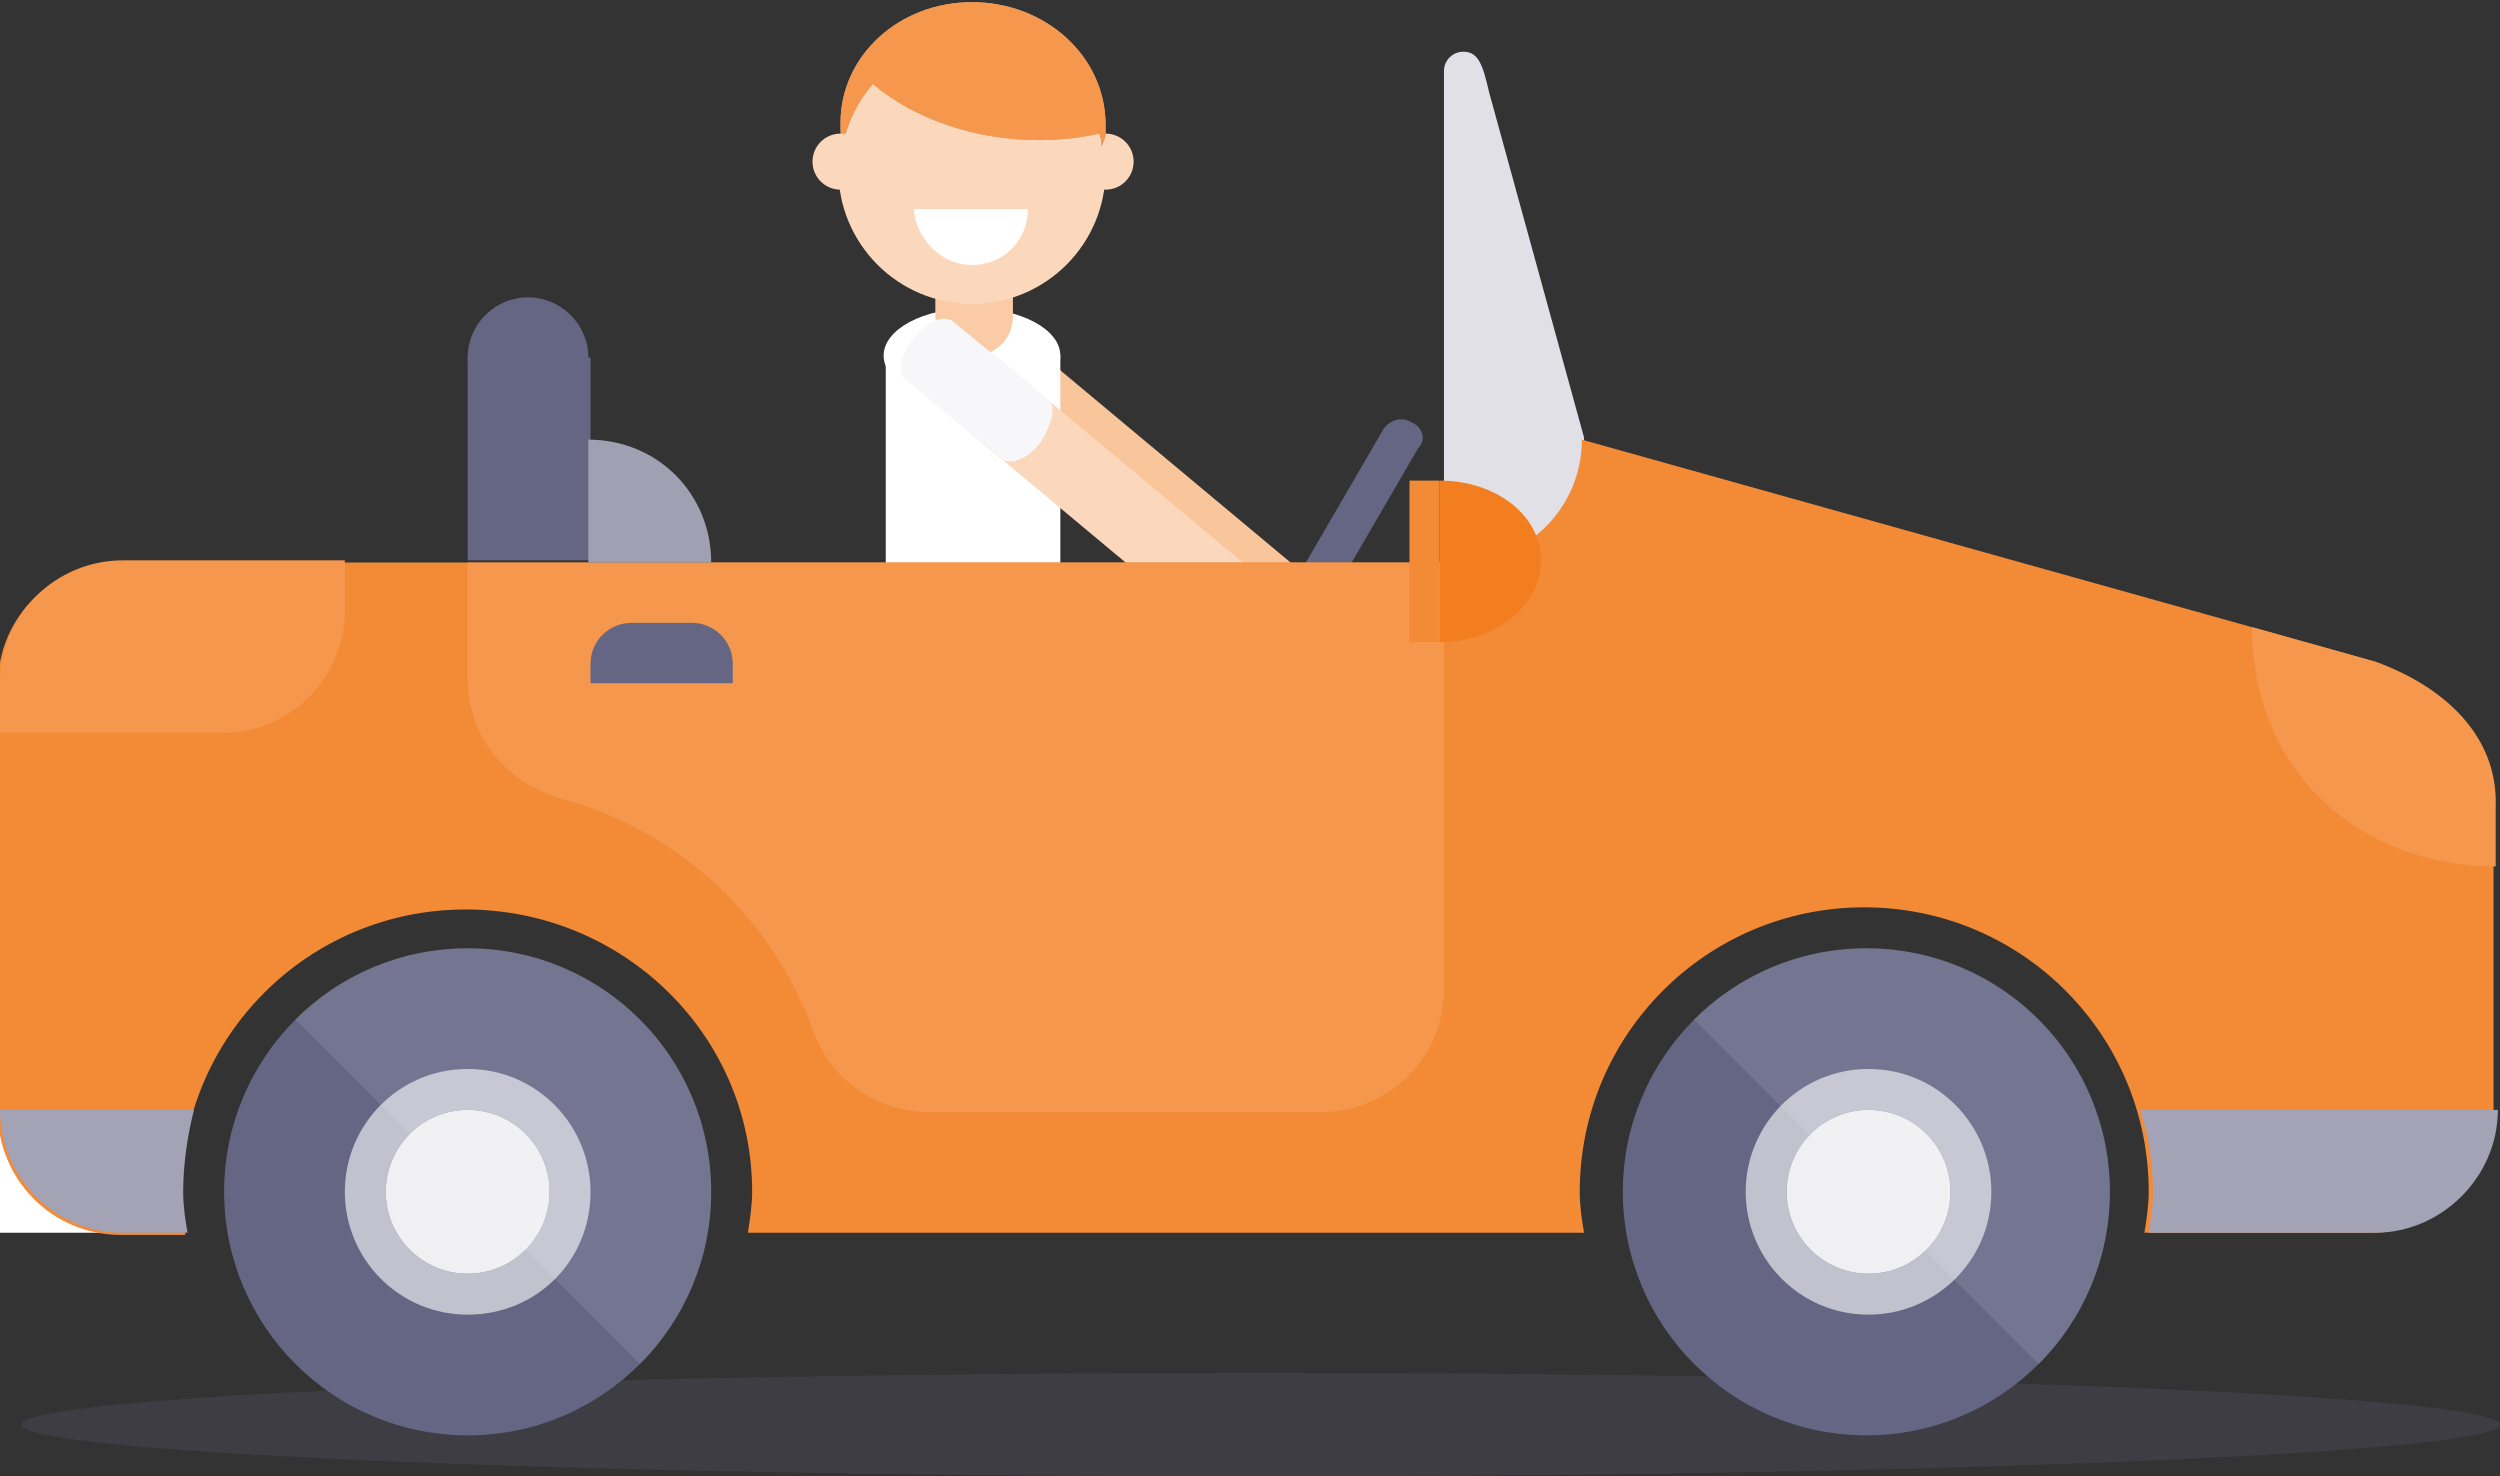 <?xml version="1.0" encoding="UTF-8"?>
<svg xmlns="http://www.w3.org/2000/svg" id="Layer_15" width="116" height="68.5" viewBox="0 0 116 68.5">
  <rect x="0" y="0" width="116" height="68.5" fill="#333333" stroke="none"/>
  <path fill="#F9C59B" d="M49.1 17.1l11.5 9.6c.4.3.2 1.2-.4 1.9-.6.7-1.4 1.1-1.8.8l-11.5-9.6 2.2-2.7z"></path>
  <ellipse fill="#FFF" cx="45.1" cy="16.5" rx="4.1" ry="2.2"></ellipse>
  <path fill="#FACBA6" d="M43.4 12.1v2.6c0 1 .8 1.8 1.8 1.8s1.8-.8 1.8-1.8v-2.6h-3.6z"></path>
  <circle fill="#FBD8BC" cx="51.3" cy="7.5" r="1.3"></circle>
  <circle fill="#FBD8BC" cx="45.1" cy="7.9" r="6.2"></circle>
  <path fill="#C9A48D" d="M51.3 6.2v-.4c0-3.2-2.8-5.7-6.2-5.7S39 2.6 39 5.7c0 .4 0 .7.1 1.1.2-1.1.7-2.1 1.4-2.9 1.9 1.6 4.7 2.6 7.7 2.6 1 0 1.9-.1 2.8-.3.1.2.1.4.1.6.1-.2.2-.4.2-.6z"></path>
  <path fill="#F5984D" d="M51.3 6.2v-.4c0-3.2-2.8-5.7-6.2-5.7S39 2.6 39 5.7c0 .4 0 .7.1 1.1.2-1.1.7-2.1 1.4-2.9 1.9 1.6 4.7 2.6 7.7 2.6 1 0 1.9-.1 2.8-.3.1.2.1.4.1.6.1-.2.2-.4.2-.6z"></path>
  <path fill="#FFF" d="M45.1 12.3c1.5 0 2.6-1.2 2.6-2.6h-5.3c.1 1.4 1.3 2.6 2.7 2.6z"></path>
  <circle fill="#FBD8BC" cx="39" cy="7.5" r="1.3"></circle>
  <path fill="#FFF" d="M41.1 16.5h8.1v14.1h-8.1z"></path>
  <path fill="#FBD8BC" d="M46.4 16.7l11.5 9.6c.4.3.2 1.2-.4 1.9s-1.5 1.1-1.8.8l-11.5-9.6 2.2-2.7z"></path>
  <path fill="#F7F7F9" d="M48.7 18.6l-.6-.5-3.9-3.2c-.4-.3-1.2 0-1.8.8-.6.7-.8 1.6-.4 1.9l.6.5 3.9 3.2c.4.3 1.2 0 1.8-.8.5-.8.7-1.6.4-1.9z"></path>
  <g>
    <path fill="#E0E0E6" d="M69.1 4.3c-.3-1.3-.5-1.9-1.2-1.9-.5 0-.9.4-.9.9v24.5h6.5v-7.5l-4.4-16z"></path>
    <ellipse opacity=".2" fill="#656684" cx="58.5" cy="66.1" rx="57.5" ry="2.4"></ellipse>
    <circle fill="#656684" cx="24.5" cy="16.6" r="2.8"></circle>
    <path fill="#656684" d="M21.7 16.6h5.7V26h-5.7zM65.5 19.6c-.5-.3-1-.1-1.3.3l-5.7 9.8 1.6.9 5.7-9.8c.4-.4.2-1-.3-1.2z"></path>
    <circle fill="#656684" cx="21.7" cy="55.3" r="11.3"></circle>
    <path fill="#C1C2CE" d="M16 55.3c0 3.1 2.5 5.7 5.7 5.7s5.7-2.5 5.7-5.7c0-3.1-2.5-5.7-5.7-5.7S16 52.2 16 55.3zm1.9 0c0-2.1 1.7-3.8 3.8-3.8s3.8 1.7 3.8 3.8c0 2.1-1.7 3.8-3.8 3.8s-3.8-1.7-3.8-3.8z"></path>
    <path fill="#F0F0F3" d="M17.9 55.3c0-2.1 1.7-3.8 3.8-3.8s3.8 1.7 3.8 3.8c0 2.1-1.7 3.8-3.8 3.8s-3.8-1.7-3.8-3.8z"></path>
    <path opacity=".1" fill="#FFF" d="M13.7 47.3c4.4-4.4 11.6-4.4 16 0s4.4 11.6 0 16l-16-16z"></path>
    <circle fill="#656684" cx="86.6" cy="55.3" r="11.3"></circle>
    <path fill="#C1C2CE" d="M81 55.3c0 3.1 2.5 5.7 5.7 5.7 3.1 0 5.7-2.5 5.7-5.7 0-3.1-2.5-5.7-5.7-5.7S81 52.2 81 55.3zm1.9 0c0-2.1 1.7-3.8 3.8-3.8s3.8 1.7 3.8 3.8c0 2.1-1.7 3.8-3.8 3.8s-3.8-1.7-3.8-3.8z"></path>
    <path fill="#F0F0F3" d="M82.9 55.3c0-2.1 1.7-3.8 3.8-3.8s3.8 1.7 3.8 3.8c0 2.1-1.7 3.8-3.8 3.8s-3.8-1.7-3.8-3.8z"></path>
    <path opacity=".1" fill="#FFF" d="M78.6 47.3c4.4-4.4 11.6-4.4 16 0s4.4 11.6 0 16l-16-16z"></path>
    <path fill="#FFF" d="M0 51.5v5.7h5.7c-3.2 0-5.7-2.6-5.7-5.7z"></path>
    <path fill="#F38B36" d="M110.2 30.7L73.4 20.4c0 3.1-2.5 5.7-5.7 5.7H5.6c-3.1 0-5.7 2.5-5.7 5.7v19.8c0 3.1 2.5 5.7 5.7 5.7h3c-.1-.6-.2-1.2-.2-1.9 0-7.3 5.9-13.2 13.2-13.2S34.9 48 34.9 55.3c0 .6-.1 1.3-.2 1.9h38.8c-.1-.6-.2-1.2-.2-1.9 0-7.3 5.9-13.2 13.2-13.2 7.3 0 13.2 5.9 13.2 13.2 0 .6-.1 1.3-.2 1.9H110c3.1 0 5.7-2.5 5.7-5.7V37.4c.2-3.2-2.2-5.5-5.5-6.7z"></path>
    <path fill="#F5984D" d="M110.2 30.7l-5.7-1.6c0 6.8 5.1 11.1 11.3 11.1v-2.8c.1-3.2-2.3-5.5-5.6-6.7zM21.7 26.1v5.4c0 2.5 1.6 4.6 3.9 5.4.1 0 .1.1.2.1 5.6 1.4 10.1 5.6 12 11 .8 2.1 2.9 3.6 5.3 3.6h18.2c3.1 0 5.7-2.5 5.7-5.7V26.1H21.7z"></path>
    <path fill="#656684" d="M32.1 28.9h-2.8c-1 0-1.9.8-1.9 1.9v.9H34v-.9c0-1.1-.9-1.9-1.9-1.9z"></path>
    <path fill="#F27E20" d="M66.8 22.3v7.5c2.6 0 4.7-1.7 4.7-3.8s-2.1-3.7-4.7-3.7z"></path>
    <path fill="#F38B36" d="M65.4 22.3h1.4v7.5h-1.4z"></path>
    <g fill="#A3A3B5">
      <path d="M9 51.5H0c0 3.1 2.5 5.7 5.7 5.7h3c-.1-.6-.2-1.2-.2-1.9 0-1.3.2-2.6.5-3.8zM115.9 51.5H99.3c.4 1.2.6 2.5.6 3.8 0 .6-.1 1.3-.2 1.9h10.5c3.1 0 5.7-2.6 5.7-5.7z"></path>
    </g>
    <path fill="#A0A0B3" d="M27.3 20.4v5.7H33c0-3.2-2.5-5.7-5.7-5.7z"></path>
    <path fill="#F5984D" d="M16 28.3V26H5.7C2.6 26 0 28.5 0 31.7V34h10.4c3.1 0 5.6-2.6 5.6-5.7z"></path>
  </g>
</svg>

